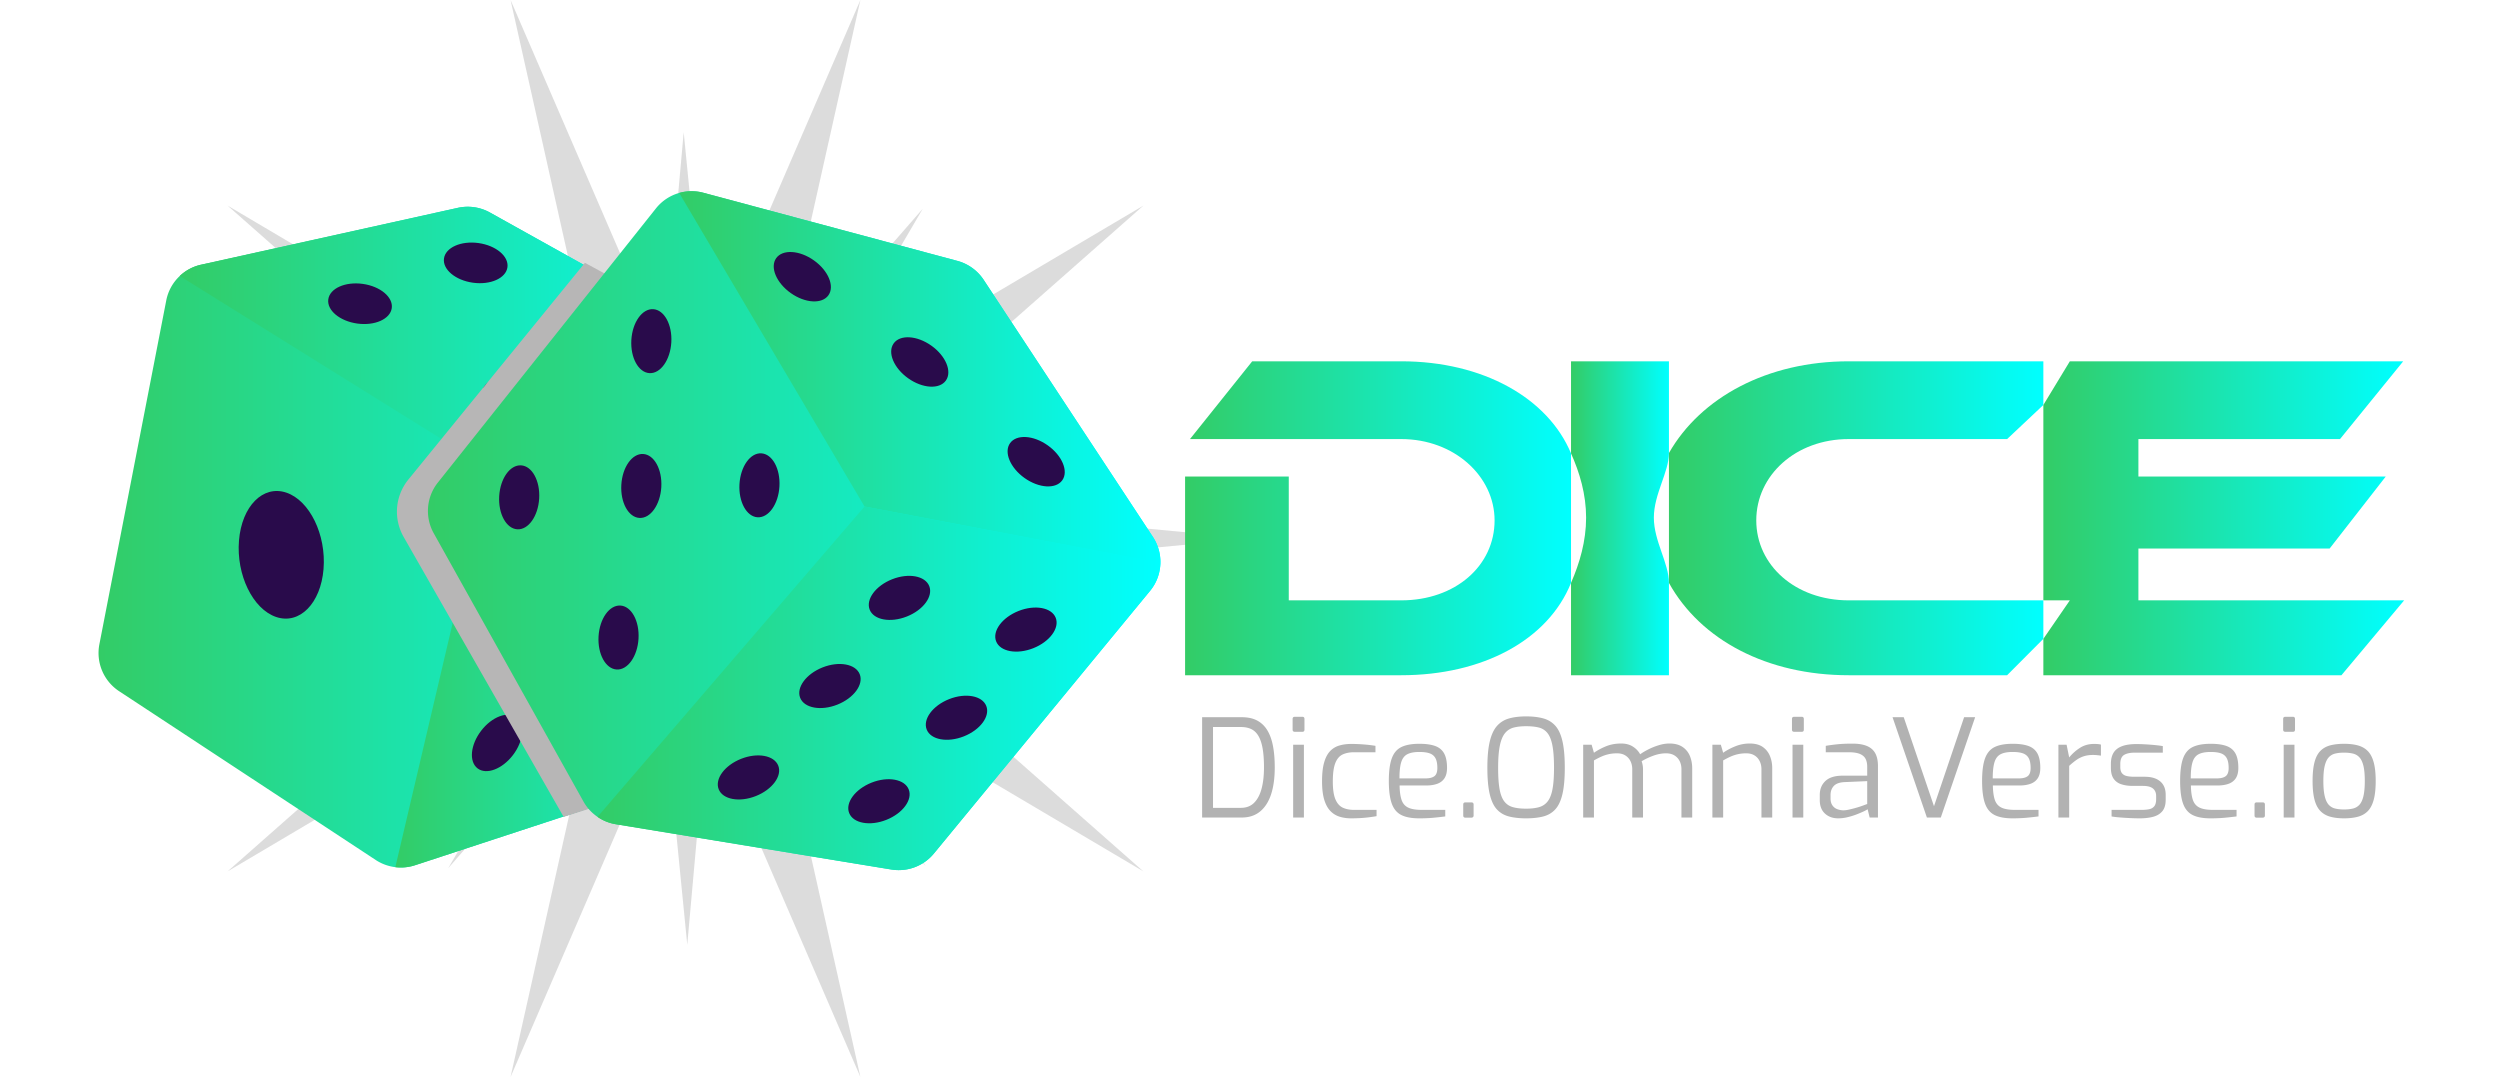 <svg height="1077" width="2500" xmlns="http://www.w3.org/2000/svg" xmlns:xlink="http://www.w3.org/1999/xlink" viewBox="110.807 37.552 801.463 373.945"><linearGradient id="a"><stop offset="0" stop-color="#3c6"/><stop offset="1" stop-color="#0ff"/></linearGradient><linearGradient id="b" gradientUnits="userSpaceOnUse" x1="111.739" x2="349.095" xlink:href="#a" y1="224.048" y2="224.048"/><linearGradient id="c" gradientUnits="userSpaceOnUse" x1="139.938" x2="347.449" xlink:href="#a" y1="154.79" y2="154.79"/><linearGradient id="d" gradientUnits="userSpaceOnUse" x1="214.789" x2="349.095" xlink:href="#a" y1="254.466" y2="254.466"/><linearGradient id="e" gradientUnits="userSpaceOnUse" x1="226.106" x2="480.438" xlink:href="#a" y1="221.804" y2="221.804"/><linearGradient id="f" gradientUnits="userSpaceOnUse" x1="313.356" x2="480.438" xlink:href="#a" y1="168.467" y2="168.467"/><linearGradient id="g" gradientUnits="userSpaceOnUse" x1="284.982" x2="480.437" xlink:href="#a" y1="276.543" y2="276.543"/><linearGradient id="h" gradientUnits="userSpaceOnUse" x1="489" x2="623" xlink:href="#a" y1="217.5" y2="217.5"/><linearGradient id="i" gradientUnits="userSpaceOnUse" x1="623" x2="657" xlink:href="#a" y1="217.5" y2="217.5"/><linearGradient id="j" gradientUnits="userSpaceOnUse" x1="657" x2="787" xlink:href="#a" y1="217.5" y2="217.5"/><linearGradient id="k" gradientUnits="userSpaceOnUse" x1="787" x2="912.269" xlink:href="#a" y1="217.5" y2="217.5"/><path d="M512.087 224.524l-152.293 14.395L474.52 340.11l-131.693-77.914 33.439 149.301-60.733-140.461-60.738 140.461 33.444-149.301-131.697 77.914 114.726-101.191-152.292-14.395 152.292-14.398-114.726-101.187 131.697 77.913-33.441-149.3 60.735 140.458 60.733-140.456-33.439 149.298 131.695-77.913-114.728 101.187z" fill="#c4c4c4" opacity=".59"/><path d="M449.84 267.503l-100.916-43.139 100.519-44.054-107.023 24.44 55.493-94.704-72.21 82.696-10.789-109.258-9.795 109.328-72.954-82.034 56.27 94.227-107.212-23.46 100.914 43.139-100.519 44.054L288.642 244.3l-55.497 94.702 72.217-82.696 10.787 109.258 9.796-109.33 72.951 82.033-56.267-94.225z" fill="#c4c4c4" opacity=".59"/><path d="M348.743 180.473L324.239 296.16c-1.216 5.416-5.167 9.811-10.43 11.559l-15.187 4.983-76.983 25.264a15.689 15.689 0 0 1-6.851.674 15.822 15.822 0 0 1-6.791-2.481L118.88 277.54a15.863 15.863 0 0 1-6.851-16.266l23.219-119.384a15.742 15.742 0 0 1 4.689-8.507 15.662 15.662 0 0 1 7.438-3.936l89.136-19.735a15.835 15.835 0 0 1 11.132 1.633L304.97 143.3l36.036 20.092a15.81 15.81 0 0 1 6.443 6.782c1.538 3.126 2.066 6.731 1.294 10.299z" fill="url(#b)"/><path d="M347.449 170.174l-83.893 25.182-16.268 4.886-107.351-66.858a15.662 15.662 0 0 1 7.438-3.936l89.136-19.735a15.835 15.835 0 0 1 11.132 1.633L304.97 143.3l36.036 20.092a15.806 15.806 0 0 1 6.443 6.782z" fill="url(#c)"/><path d="M348.743 180.473L324.239 296.16c-1.216 5.416-5.167 9.811-10.43 11.559l-15.187 4.983-76.983 25.264a15.689 15.689 0 0 1-6.851.674l32.5-138.398 16.268-4.886 83.893-25.182c1.538 3.126 2.066 6.731 1.294 10.299z" fill="url(#d)"/><path d="M323.984 207.851c-3.049-2.335-8.548-.272-12.281 4.603-3.735 4.88-4.291 10.722-1.243 13.059 3.047 2.335 8.548.272 12.28-4.604 3.737-4.879 4.291-10.725 1.244-13.058zM280.635 252.138c-3.734 4.874-4.291 10.721-1.244 13.057 3.05 2.334 8.547.273 12.283-4.605 3.734-4.875 4.289-10.722 1.244-13.055-3.049-2.336-8.548-.273-12.283 4.603zM244.584 291.281c-3.736 4.875-4.294 10.721-1.246 13.057 3.05 2.333 8.547.272 12.283-4.604 3.734-4.878 4.291-10.724 1.244-13.059-3.051-2.334-8.548-.271-12.281 4.606z" fill="#290b4b"/><ellipse cx="202.532" cy="142.993" fill="#290b4b" rx="6.952" ry="11.123" transform="rotate(-82.114 202.54 143)"/><path d="M256.846 168.365c-6.084-.84-11.445 1.56-11.973 5.362-.525 3.803 3.98 7.569 10.063 8.408 6.087.845 11.447-1.555 11.972-5.358.529-3.802-3.978-7.567-10.062-8.412zM243.65 121.94c-6.085-.841-11.443 1.559-11.971 5.362-.525 3.803 3.979 7.57 10.066 8.413 6.083.841 11.441-1.559 11.969-5.363.53-3.803-3.979-7.569-10.064-8.412z" fill="#290b4b"/><ellipse cx="296.711" cy="160.114" fill="#290b4b" rx="6.953" ry="11.121" transform="rotate(-82.12 296.7 160.107)"/><path d="M176.942 208.598c-8.108-2.736-15.468 4.714-16.44 16.638-.976 11.926 4.809 23.807 12.917 26.544 8.109 2.734 15.469-4.714 16.441-16.637.974-11.925-4.81-23.809-12.918-26.545z" fill="#290b4b"/><path d="M331.511 171.017l-28.49 131.386c-1.413 6.147-6.01 11.138-12.126 13.127l-17.664 5.657-55.549-97.198c-3.638-6.381-2.983-14.269 1.671-19.981l13.104-16.091 28.945-35.527 10.09-12.394 9.123-11.198 41.903 22.819a18.129 18.129 0 0 1 7.491 7.704c1.789 3.55 2.403 7.642 1.502 11.696z" fill="#b7b6b6"/><path d="M480.437 232.994c-.085 3.479-1.278 6.925-3.616 9.734l-75.146 91.304a15.816 15.816 0 0 1-14.586 5.437l-95.723-15.728a15.557 15.557 0 0 1-6.383-2.57 15.716 15.716 0 0 1-4.882-5.337l-51.985-93.141a15.847 15.847 0 0 1 1.434-17.585l75.718-95.186a15.787 15.787 0 0 1 8.09-5.381 15.71 15.71 0 0 1 8.413-.055l88.174 23.649a15.863 15.863 0 0 1 9.124 6.589l58.782 89.277a15.891 15.891 0 0 1 2.586 8.993z" fill="url(#e)"/><path d="M480.437 232.994L377.703 213.42l-64.347-108.878a15.71 15.71 0 0 1 8.413-.055l88.174 23.649a15.863 15.863 0 0 1 9.124 6.589l58.782 89.277a15.873 15.873 0 0 1 2.588 8.992z" fill="url(#f)"/><path d="M480.437 232.994c-.085 3.479-1.278 6.925-3.616 9.734l-75.146 91.304a15.816 15.816 0 0 1-14.586 5.437l-95.723-15.728a15.557 15.557 0 0 1-6.383-2.57l92.721-107.751z" fill="url(#g)"/><path d="M347.026 127.189c-2.222 3.129.037 8.552 5.048 12.107 5.007 3.557 10.869 3.901 13.094.771 2.223-3.13-.037-8.552-5.048-12.107-5.008-3.556-10.869-3.901-13.094-.771z" fill="#290b4b"/><ellipse cx="396.875" cy="163.244" fill="#290b4b" rx="6.951" ry="11.123" transform="rotate(125.38 396.88 163.24)"/><path d="M433.268 203.53c5.01 3.556 10.872 3.904 13.096.771 2.222-3.128-.036-8.552-5.046-12.107-5.007-3.56-10.868-3.904-13.094-.771-2.224 3.129.038 8.548 5.044 12.107zM304.325 144.899c-3.831-.223-7.229 4.566-7.589 10.699-.359 6.134 2.457 11.285 6.291 11.508 3.832.224 7.229-4.564 7.587-10.697.362-6.132-2.457-11.285-6.289-11.51zM341.864 194.952c-3.834-.222-7.229 4.566-7.587 10.695-.36 6.137 2.457 11.288 6.288 11.511 3.834.227 7.232-4.562 7.59-10.696.357-6.134-2.458-11.285-6.291-11.51zM258.444 199.126c-3.835-.227-7.229 4.563-7.592 10.696-.356 6.133 2.46 11.285 6.294 11.509 3.831.225 7.229-4.565 7.588-10.699.358-6.13-2.459-11.284-6.29-11.506zM293.258 205.879c-.359 6.13 2.455 11.283 6.289 11.506 3.834.227 7.229-4.565 7.591-10.696.356-6.133-2.462-11.285-6.293-11.51-3.832-.224-7.233 4.566-7.587 10.7zM285.348 258.502c-.361 6.132 2.458 11.283 6.291 11.508 3.83.225 7.229-4.563 7.588-10.697s-2.459-11.283-6.291-11.51c-3.834-.223-7.231 4.565-7.588 10.699zM387.271 238.68c-5.71 2.261-9.196 6.99-7.781 10.561 1.416 3.572 7.191 4.629 12.903 2.365 5.71-2.261 9.19-6.985 7.779-10.557-1.413-3.57-7.19-4.63-12.901-2.369zM444.08 252.05c-1.414-3.563-7.19-4.626-12.9-2.365-5.713 2.263-9.196 6.99-7.782 10.561 1.416 3.569 7.191 4.63 12.902 2.365 5.709-2.262 9.194-6.989 7.78-10.561z" fill="#290b4b"/><ellipse cx="365.702" cy="275.725" fill="#290b4b" rx="11.123" ry="6.951" transform="rotate(-21.606 365.755 275.755)"/><ellipse cx="409.61" cy="286.729" fill="#290b4b" rx="6.952" ry="11.123" transform="scale(-1) rotate(68.394 421.97 -602.818)"/><ellipse cx="337.405" cy="307.529" fill="#290b4b" rx="6.952" ry="11.123" transform="scale(-1) rotate(68.396 452.521 -496.49)"/><path d="M380.144 309.291c-5.712 2.262-9.192 6.991-7.779 10.559 1.414 3.569 7.191 4.629 12.901 2.367 5.71-2.264 9.195-6.99 7.78-10.558-1.414-3.572-7.192-4.629-12.902-2.368z" fill="#290b4b"/><path d="M564.046 163h-51.737L490.7 190h73.346c18.336 0 32.415 12.856 32.415 28.244 0 15.721-13.588 27.756-32.415 27.756H525v-43h-36v69h75.046C592.279 272 615 259.817 623 239.947V194.97c-8-19.193-30.521-31.97-58.954-31.97z" fill="url(#h)"/><path d="M657 194.85V163h-34v31.97c3 6.67 5.238 14.177 5.238 22.325 0 8.153-2.238 15.791-5.238 22.652V272h34v-32.053c0-6.861-5.24-14.499-5.24-22.652 0-8.236 5.24-15.777 5.24-22.445z" fill="url(#i)"/><path d="M719.409 246c-18.499 0-32.087-12.201-32.087-27.756 0-15.715 13.751-28.244 32.087-28.244h55.009L787 178.162V163h-67.591C691.18 163 668 175.542 657 194.85v45.097C668 259.817 691.18 272 719.409 272h55.009L787 259.362V246z" fill="url(#j)"/><path d="M820 246v-18h66.402l19.481-25H820v-13h70.001l21.94-27H796.195L787 178.162V246h9.195L787 259.362V272h103.494l21.776-26z" fill="url(#k)"/><g fill="#b2b2b2"><path d="M494.913 321.402v-34.826h13.771c2.11 0 3.895.383 5.345 1.159 1.451.771 2.627 1.899 3.526 3.385.898 1.481 1.555 3.302 1.963 5.463.41 2.161.614 4.629.614 7.406 0 3.659-.425 6.783-1.275 9.369-.853 2.585-2.131 4.574-3.834 5.962-1.703 1.39-3.816 2.082-6.339 2.082zm3.783-3.359h9.702c1.86 0 3.374-.574 4.544-1.729 1.165-1.151 2.035-2.773 2.602-4.871.568-2.099.852-4.584.852-7.454 0-2.585-.157-4.771-.473-6.552-.316-1.787-.798-3.229-1.444-4.33-.646-1.105-1.473-1.902-2.482-2.394-1.012-.487-2.209-.731-3.598-.731h-9.702v28.061zM527.091 291.638c-.505 0-.758-.253-.758-.757v-3.69c0-.505.253-.758.758-.758h2.648c.253 0 .435.069.545.214.111.138.165.323.165.544v3.69c0 .504-.236.757-.71.757zm-.569 29.764v-25.271h3.737v25.271zM546.635 321.687c-1.421 0-2.747-.188-3.977-.567a7.49 7.49 0 0 1-3.217-1.988c-.917-.948-1.625-2.255-2.131-3.923-.503-1.678-.755-3.804-.755-6.392 0-2.618.235-4.771.708-6.46.472-1.688 1.152-3.002 2.034-3.953a7.129 7.129 0 0 1 3.22-1.986c1.261-.378 2.664-.566 4.21-.566 1.262 0 2.634.053 4.118.166a47.15 47.15 0 0 1 4.258.497v2.222h-7.382c-1.608 0-2.965.27-4.069.803-1.104.539-1.94 1.541-2.508 3.008-.568 1.465-.851 3.586-.851 6.366 0 2.68.299 4.73.899 6.149.598 1.421 1.45 2.39 2.553 2.91 1.104.521 2.444.782 4.023.782h7.715v2.176a55.58 55.58 0 0 1-2.532.379 44.82 44.82 0 0 1-3.053.286 59.418 59.418 0 0 1-3.263.091zM570.293 321.687c-2.648 0-4.74-.393-6.271-1.184-1.528-.786-2.624-2.128-3.288-4.021-.66-1.893-.992-4.48-.992-7.763 0-3.343.337-5.951 1.018-7.83.678-1.878 1.79-3.196 3.335-3.954 1.545-.753 3.629-1.132 6.247-1.132 2.24 0 4.06.253 5.465.757 1.403.506 2.444 1.364 3.124 2.576.678 1.216 1.018 2.896 1.018 5.042 0 1.483-.291 2.673-.876 3.575-.584.896-1.42 1.544-2.508 1.938-1.089.393-2.374.593-3.855.593h-9.231c.032 2.047.253 3.695.664 4.941.41 1.249 1.159 2.146 2.249 2.699 1.087.552 2.688.828 4.803.828h8.138v2.272a110.37 110.37 0 0 1-4.259.472c-1.389.128-2.981.191-4.781.191zm-6.859-13.867h8.99c1.419 0 2.468-.259 3.146-.776.679-.523 1.016-1.463 1.016-2.819 0-1.45-.212-2.58-.637-3.381-.428-.808-1.089-1.373-1.989-1.707-.897-.33-2.104-.495-3.618-.495-1.767 0-3.156.26-4.165.779-1.011.521-1.719 1.444-2.128 2.769-.413 1.325-.615 3.202-.615 5.63zM586.334 321.451c-.504 0-.757-.253-.757-.759v-3.785c0-.506.253-.755.757-.755h2.083c.505 0 .758.249.758.755v3.785c0 .253-.072.444-.214.566a.776.776 0 0 1-.544.192h-2.083zM607.394 321.687c-2.24 0-4.204-.213-5.893-.637-1.686-.427-3.091-1.239-4.21-2.439-1.12-1.198-1.959-2.966-2.508-5.298-.554-2.335-.829-5.397-.829-9.184 0-3.784.285-6.854.854-9.203.566-2.349 1.419-4.146 2.553-5.396 1.135-1.242 2.54-2.096 4.214-2.553 1.669-.457 3.61-.687 5.819-.687 2.271 0 4.252.229 5.938.687 1.688.457 3.092 1.311 4.214 2.553 1.116 1.251 1.947 3.048 2.482 5.396.536 2.35.807 5.419.807 9.203 0 3.786-.277 6.849-.828 9.184-.553 2.332-1.39 4.1-2.51 5.298-1.118 1.2-2.516 2.013-4.189 2.439-1.67.424-3.643.637-5.914.637zm0-3.358c1.767 0 3.266-.172 4.494-.525a5.63 5.63 0 0 0 3.006-2.009c.772-.993 1.333-2.422 1.679-4.281.347-1.864.523-4.322.523-7.385 0-3.185-.184-5.737-.545-7.664-.363-1.921-.932-3.375-1.706-4.354a5.458 5.458 0 0 0-2.979-1.941c-1.216-.313-2.706-.471-4.473-.471-1.641 0-3.069.157-4.282.471a5.698 5.698 0 0 0-3.028 1.941c-.806.979-1.405 2.433-1.799 4.354-.394 1.927-.593 4.479-.593 7.664 0 3.063.165 5.521.499 7.385.33 1.859.876 3.288 1.632 4.281.758.994 1.76 1.665 3.006 2.009 1.243.353 2.767.525 4.566.525zM627.221 321.402v-25.271h2.934l.804 2.793c1.261-.883 2.676-1.639 4.237-2.271 1.56-.629 3.302-.947 5.229-.947 1.576 0 2.925.354 4.046 1.066 1.119.709 1.962 1.601 2.531 2.672.789-.568 1.742-1.137 2.862-1.703a22.656 22.656 0 0 1 3.598-1.442c1.275-.396 2.516-.593 3.716-.593 1.827 0 3.325.389 4.494 1.159a6.873 6.873 0 0 1 2.578 3.124c.551 1.311.828 2.767.828 4.378v17.034h-3.738V304.65c0-1.071-.211-2.025-.638-2.861a4.762 4.762 0 0 0-1.824-1.965c-.787-.47-1.749-.711-2.886-.711-1.42 0-2.87.27-4.352.804a23.65 23.65 0 0 0-4.118 1.941c.154.475.275.941.354 1.396.081.455.12.938.12 1.444v16.703h-3.737V304.65c0-1.071-.214-2.025-.642-2.861a4.783 4.783 0 0 0-1.799-1.965c-.774-.47-1.726-.711-2.86-.711-1.043 0-2.013.105-2.912.308-.897.207-1.749.491-2.553.854-.807.359-1.649.797-2.534 1.301v19.826zM672.082 321.402v-25.271h2.933l.807 2.793c1.197-.852 2.6-1.601 4.21-2.246a13.282 13.282 0 0 1 5.016-.972c1.861 0 3.359.396 4.497 1.181a7.02 7.02 0 0 1 2.507 3.128c.535 1.292.805 2.696.805 4.209v17.178h-3.739V304.65c0-1.071-.214-2.025-.639-2.861-.426-.837-1.022-1.494-1.798-1.965-.773-.47-1.728-.711-2.862-.711-1.042 0-2.012.105-2.911.308-.897.207-1.751.491-2.555.854-.805.359-1.648.797-2.53 1.301v19.826zM700.475 291.638c-.508 0-.757-.253-.757-.757v-3.69c0-.505.249-.758.757-.758h2.648c.253 0 .436.069.545.214a.866.866 0 0 1 .165.544v3.69c0 .504-.235.757-.71.757zm-.568 29.764v-25.271h3.736v25.271zM715.757 321.687c-1.86 0-3.389-.55-4.587-1.656-1.203-1.103-1.8-2.662-1.8-4.684v-1.799c0-1.987.653-3.595 1.963-4.828 1.31-1.229 3.289-1.844 5.94-1.844h8.564v-3.122c0-1.042-.183-1.935-.544-2.675-.364-.742-1.011-1.317-1.938-1.725-.934-.414-2.281-.619-4.048-.619h-7.856v-2.222a64.56 64.56 0 0 1 3.859-.52c1.467-.161 3.193-.239 5.18-.239 2.05-.03 3.756.223 5.111.759 1.356.535 2.357 1.377 3.006 2.531.644 1.149.969 2.656.969 4.517v17.841h-2.886l-.71-2.886c-.129.129-.515.347-1.158.662-.648.316-1.467.671-2.463 1.064-.992.397-2.065.734-3.218 1.016a13.903 13.903 0 0 1-3.384.429zm1.562-2.789c.568.029 1.215-.035 1.942-.192a43.215 43.215 0 0 0 2.225-.545 35.801 35.801 0 0 0 2.104-.636 54.705 54.705 0 0 0 1.583-.571c.411-.156.635-.235.664-.235v-7.95l-7.715.331c-1.795.065-3.083.505-3.855 1.323-.773.822-1.159 1.879-1.159 3.173v1.132c0 1.014.214 1.826.641 2.44.425.617.961 1.05 1.607 1.303s1.3.392 1.963.427zM746.564 321.402l-11.927-34.826h3.883l10.506 30.898 10.458-30.898h3.831l-11.923 34.826zM776.282 321.687c-2.65 0-4.738-.393-6.271-1.184-1.529-.786-2.624-2.128-3.289-4.021-.659-1.893-.993-4.48-.993-7.763 0-3.343.341-5.951 1.017-7.83.68-1.878 1.791-3.196 3.335-3.954 1.549-.753 3.63-1.132 6.25-1.132 2.237 0 4.06.253 5.464.757 1.404.506 2.446 1.364 3.125 2.576.676 1.216 1.018 2.896 1.018 5.042 0 1.483-.292 2.673-.878 3.575-.582.896-1.418 1.544-2.507 1.938-1.089.393-2.374.593-3.858.593h-9.225c.028 2.047.25 3.695.663 4.941.408 1.249 1.158 2.146 2.247 2.699 1.087.552 2.688.828 4.801.828h8.14v2.272c-1.45.189-2.87.345-4.257.472-1.389.128-2.984.191-4.782.191zm-6.861-13.867h8.992c1.419 0 2.466-.259 3.146-.776.677-.523 1.018-1.463 1.018-2.819 0-1.45-.214-2.58-.639-3.381-.428-.808-1.089-1.373-1.988-1.707-.898-.33-2.106-.495-3.619-.495-1.77 0-3.156.26-4.167.779-1.009.521-1.719 1.444-2.129 2.769-.408 1.325-.614 3.202-.614 5.63zM792.229 321.402v-25.271h2.839l.898 4.402c1.137-1.357 2.404-2.475 3.813-3.359 1.401-.885 3.018-1.324 4.849-1.324.442 0 .857.014 1.251.049.396.028.769.095 1.116.187v3.831a29.148 29.148 0 0 0-1.327-.162 13.807 13.807 0 0 0-1.419-.074c-1.169 0-2.209.144-3.124.427a9.67 9.67 0 0 0-2.604 1.276 23.853 23.853 0 0 0-2.555 2.085v17.934h-3.737zM820.431 321.687c-.63 0-1.402-.017-2.319-.046-.913-.034-1.867-.081-2.86-.143a81.312 81.312 0 0 1-2.699-.214c-.803-.078-1.427-.165-1.869-.258v-2.272h10.365c1.04 0 1.94-.079 2.696-.237.758-.159 1.349-.506 1.774-1.042.425-.535.639-1.339.639-2.413v-1.135c0-1.105-.361-1.966-1.086-2.58-.727-.615-1.896-.924-3.504-.924h-3.549c-1.482 0-2.8-.19-3.951-.568-1.151-.376-2.043-1.021-2.675-1.939-.629-.913-.945-2.177-.945-3.786v-1.325c0-1.577.308-2.869.922-3.879.616-1.009 1.577-1.768 2.887-2.271 1.311-.502 3.006-.755 5.088-.755.883 0 1.9.028 3.052.095 1.152.063 2.279.148 3.383.257s2.002.228 2.696.355v2.271h-9.745c-1.61 0-2.85.271-3.717.804-.865.54-1.3 1.581-1.3 3.123v1.046c0 .976.203 1.709.614 2.198.41.49.984.812 1.728.969.74.159 1.601.235 2.578.235h3.598c2.302 0 4.084.538 5.345 1.612 1.264 1.071 1.896 2.618 1.896 4.635v1.752c0 1.703-.386 3.023-1.158 3.951-.773.93-1.833 1.578-3.174 1.939-1.343.363-2.911.545-4.71.545zM845.037 321.687c-2.647 0-4.737-.393-6.268-1.184-1.531-.786-2.627-2.128-3.291-4.021-.662-1.893-.992-4.48-.992-7.763 0-3.343.339-5.951 1.018-7.83.678-1.878 1.788-3.196 3.336-3.954 1.546-.753 3.628-1.132 6.247-1.132 2.239 0 4.063.253 5.466.757 1.402.506 2.444 1.364 3.123 2.576.678 1.216 1.018 2.896 1.018 5.042 0 1.483-.292 2.673-.875 3.575-.586.896-1.421 1.544-2.51 1.938-1.088.393-2.373.593-3.855.593h-9.228c.03 2.047.25 3.695.662 4.941.409 1.249 1.16 2.146 2.245 2.699 1.092.552 2.69.828 4.807.828h8.14v2.272c-1.453.189-2.873.345-4.262.472-1.389.128-2.98.191-4.781.191zm-6.86-13.867h8.991c1.42 0 2.47-.259 3.146-.776.681-.523 1.02-1.463 1.02-2.819 0-1.45-.215-2.58-.64-3.381-.428-.808-1.089-1.373-1.987-1.707-.899-.33-2.106-.495-3.62-.495-1.767 0-3.154.26-4.165.779-1.011.521-1.721 1.444-2.128 2.769-.411 1.325-.617 3.202-.617 5.63zM861.082 321.451c-.507 0-.76-.253-.76-.759v-3.785c0-.506.253-.755.76-.755h2.08c.506 0 .759.249.759.755v3.785c0 .253-.07.444-.214.566a.776.776 0 0 1-.545.192h-2.08zM871.018 291.638c-.506 0-.758-.253-.758-.757v-3.69c0-.505.252-.758.758-.758h2.651c.252 0 .431.069.544.214.109.138.163.323.163.544v3.69c0 .504-.235.757-.707.757zm-.569 29.764v-25.271h3.739v25.271zM891.412 321.687c-1.829 0-3.431-.188-4.803-.567-1.371-.38-2.516-1.041-3.431-1.988-.915-.948-1.595-2.265-2.034-3.95-.442-1.689-.664-3.842-.664-6.461 0-2.648.222-4.817.664-6.506.439-1.688 1.119-2.995 2.034-3.927.915-.931 2.06-1.577 3.431-1.941 1.372-.361 2.974-.542 4.803-.542 1.83 0 3.434.19 4.804.566 1.372.379 2.517 1.033 3.434 1.964.912.929 1.598 2.239 2.055 3.928.459 1.688.688 3.841.688 6.458 0 2.651-.229 4.821-.688 6.507-.457 1.688-1.134 2.998-2.033 3.928-.902.932-2.044 1.585-3.434 1.965-1.388.377-2.996.566-4.826.566zm0-3.077c1.168 0 2.201-.109 3.101-.332a4.342 4.342 0 0 0 2.246-1.324c.601-.661 1.058-1.655 1.374-2.979.313-1.325.475-3.075.475-5.255 0-2.204-.162-3.96-.475-5.251-.316-1.292-.773-2.271-1.374-2.935a4.368 4.368 0 0 0-2.246-1.324c-.899-.223-1.933-.333-3.101-.333-1.197 0-2.238.11-3.123.333a4.372 4.372 0 0 0-2.225 1.324c-.598.663-1.057 1.643-1.372 2.935-.313 1.291-.473 3.047-.473 5.251 0 2.18.159 3.93.473 5.255.315 1.324.774 2.318 1.372 2.979a4.338 4.338 0 0 0 2.225 1.324c.885.223 1.926.332 3.123.332z"/></g></svg>